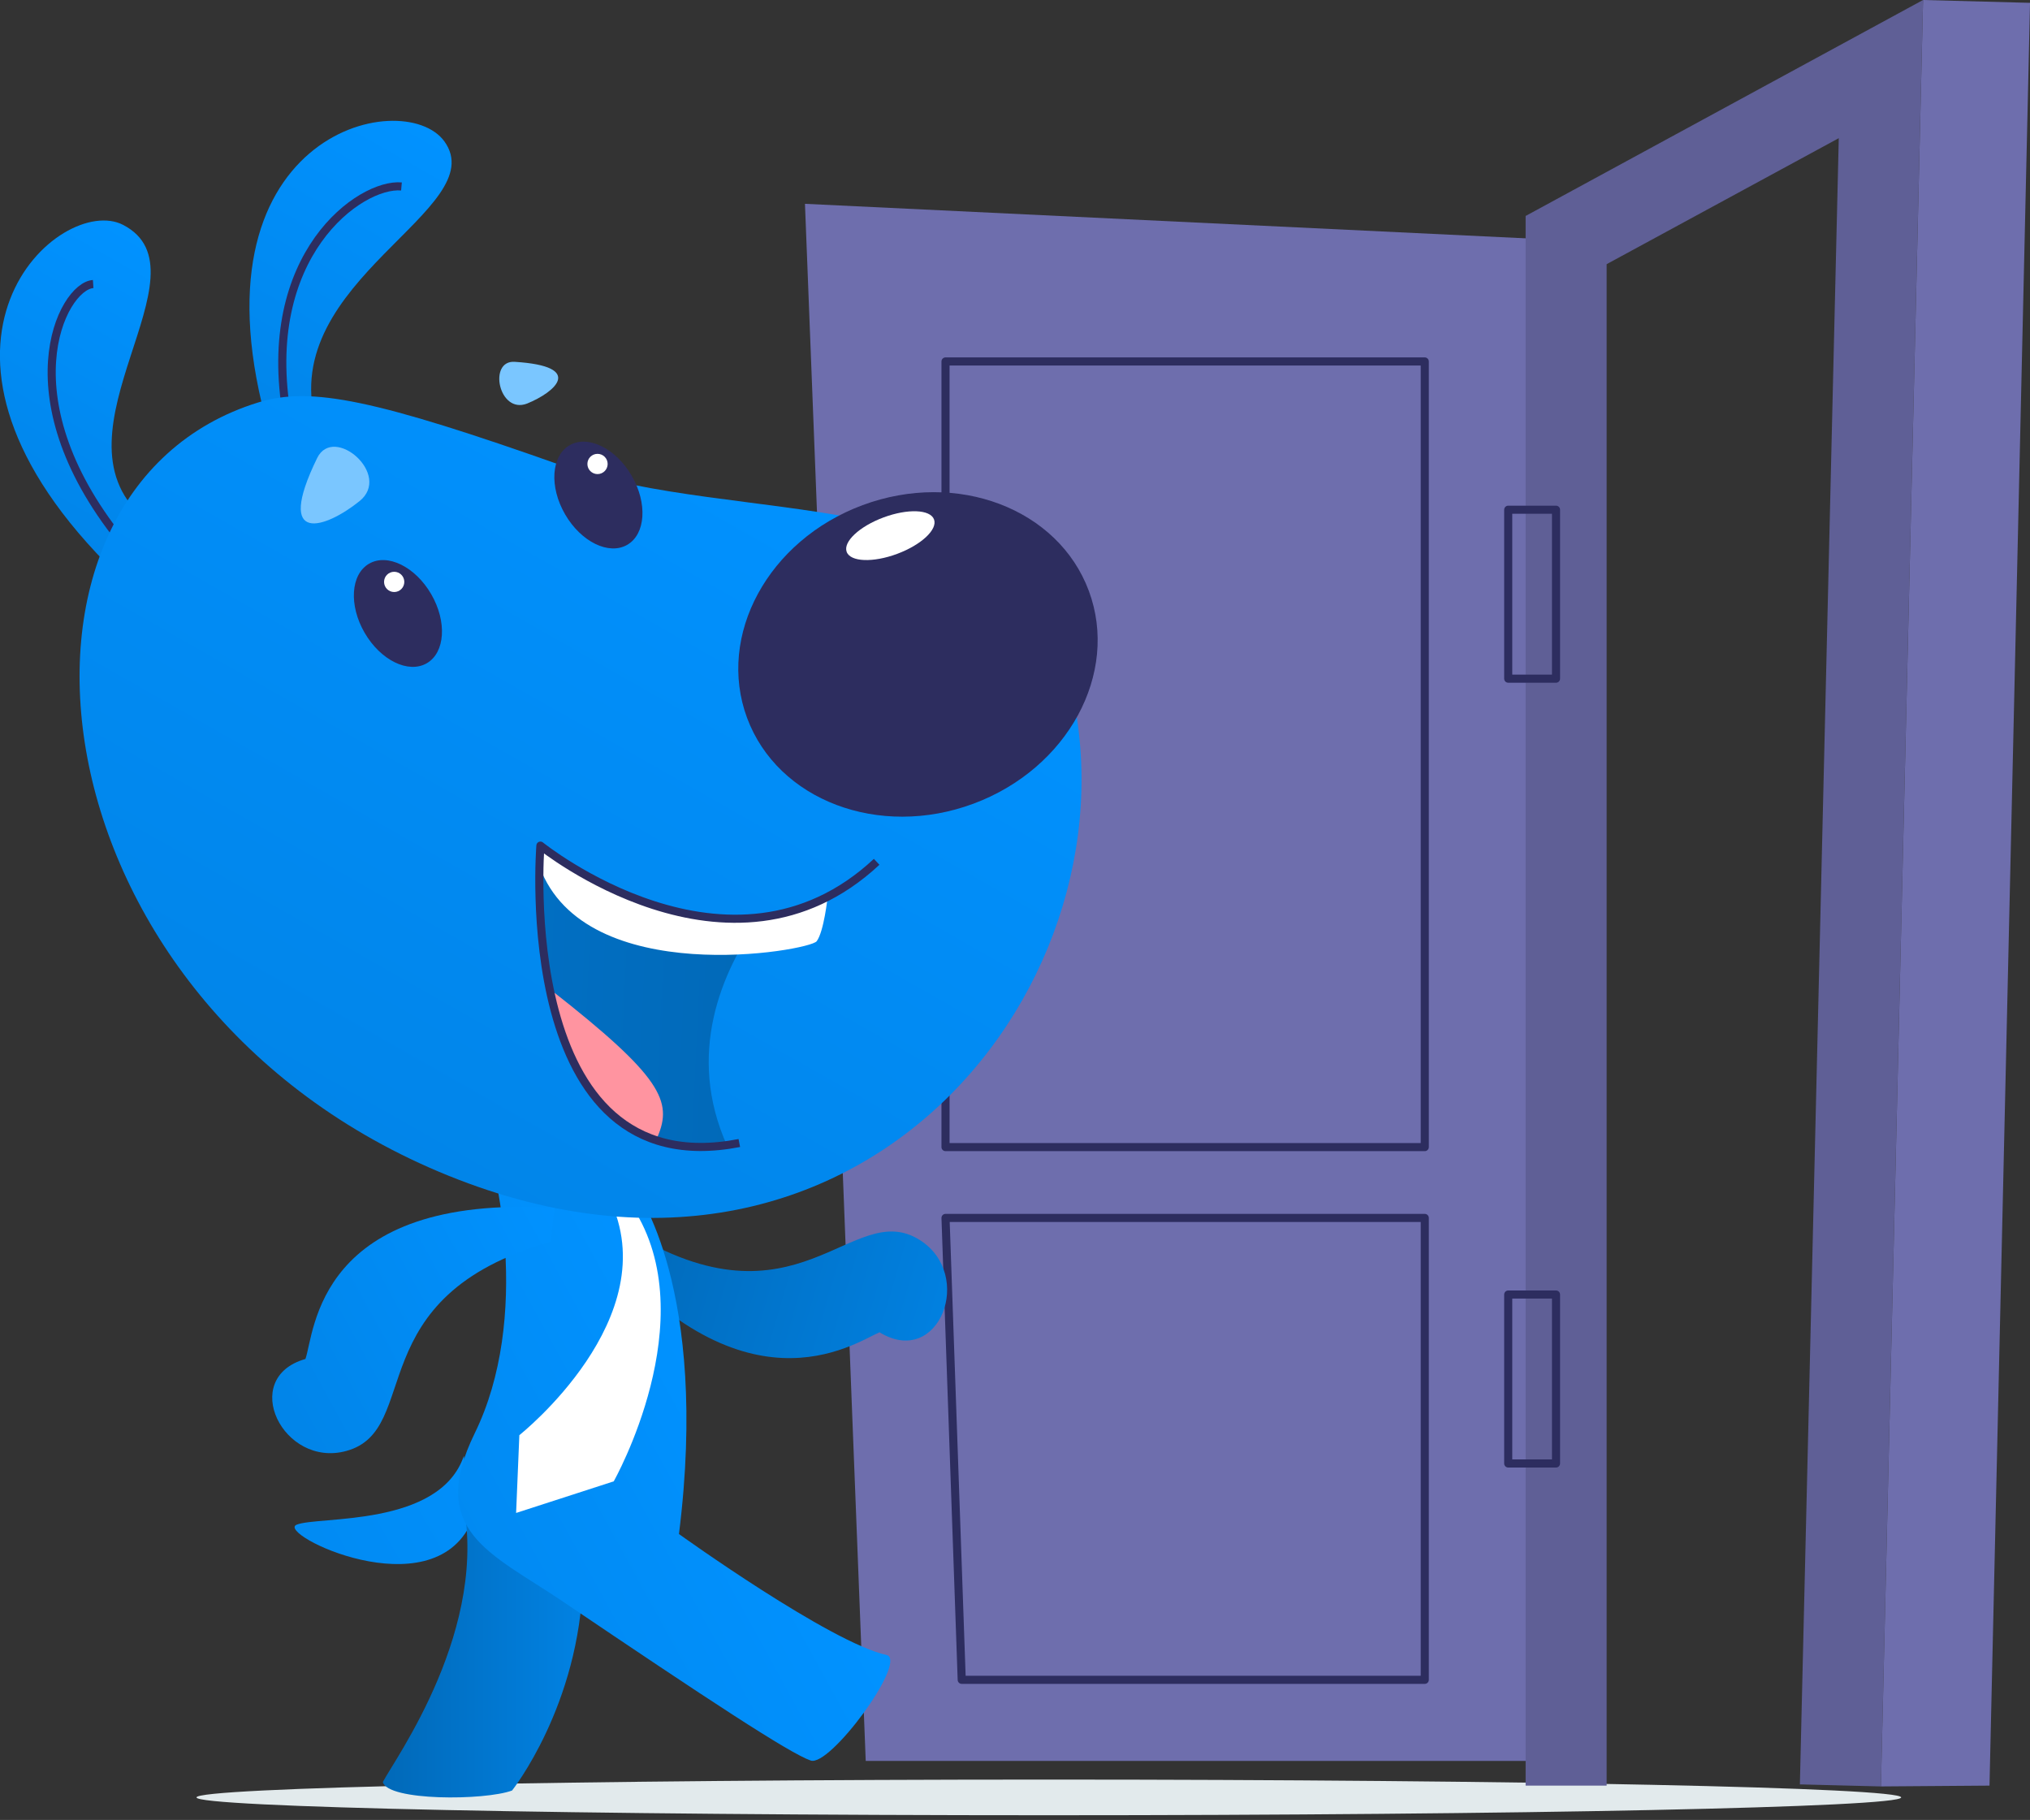 <svg width="193" height="173" viewBox="0 0 193 173" fill="none" xmlns="http://www.w3.org/2000/svg">
    <rect x="0" y="0" width="193" height="173" fill="#333333" stroke="none"/>
    <g clip-path="url(#clip0_1007_20656)">
        <path d="M82.308 167.389H148.901V22.841L76.531 19.375L82.308 167.389Z" fill="#6E6EAD" />
        <path d="M135.458 34.359H89.894V109.04H135.458V34.359Z" stroke="#2D2D5F"
            stroke-width="0.77" stroke-miterlimit="10" stroke-linejoin="round" />
        <path d="M135.458 159.681H91.435L89.894 115.773H135.458V159.681Z" stroke="#2D2D5F"
            stroke-width="0.77" stroke-miterlimit="10" stroke-linejoin="round" />
        <path
            d="M99.716 172.553C144.471 172.553 180.752 171.795 180.752 170.859C180.752 169.923 144.471 169.164 99.716 169.164C54.961 169.164 18.68 169.923 18.68 170.859C18.68 171.795 54.961 172.553 99.716 172.553Z"
            fill="#E2EAEC" />
        <path
            d="M44.102 138.391C41.791 145.208 30.198 144.091 28.195 144.938C26.192 145.786 40.982 153.026 44.795 144.746"
            fill="url(#paint0_linear_1007_20656)" />
        <path
            d="M56.232 117.516C70.56 135.117 81.152 127.722 83.617 126.644C89.278 130.11 92.706 121.175 87.43 117.862C80.998 113.818 75.875 126.991 59.66 116.977"
            fill="url(#paint1_linear_1007_20656)" />
        <path
            d="M43.907 142.242C46.719 154.644 37.513 167.239 36.397 169.395C36.859 171.206 46.064 171.167 48.683 170.204C48.683 170.204 55.115 162.116 55.423 150.138"
            fill="url(#paint2_linear_1007_20656)" />
        <path
            d="M64.552 145.821C64.552 145.821 78.957 156.181 84.349 157.337C86.197 158.069 78.879 168.006 77.069 167.351C75.067 166.657 67.325 161.573 53.421 152.176C46.604 147.592 40.595 145.513 45.14 136.23C50.417 125.446 47.644 110.618 44.794 104.609L60.392 113.044C60.431 113.044 67.479 122.403 64.552 145.821Z"
            fill="url(#paint3_linear_1007_20656)" />
        <path
            d="M57.927 113.93C63.473 125.253 49.377 136.423 49.377 136.423L49.068 143.818L58.35 140.813C58.35 140.813 67.055 125.407 60.161 114.777"
            fill="white" />
        <path
            d="M10.091 53.54C-10.476 32.549 5.778 18.298 11.709 21.38C20.221 25.809 4.43 41.061 13.558 49.149"
            fill="url(#paint4_linear_1007_20656)" />
        <path d="M12.017 51.996C0.347 38.015 5.893 27.193 8.859 27" stroke="#2D2D5F"
            stroke-width="0.77" stroke-miterlimit="10" />
        <path
            d="M25.576 40.983C17.449 12.713 38.363 8.053 42.253 13.445C46.875 19.877 26.423 26.656 30.005 40.097"
            fill="url(#paint5_linear_1007_20656)" />
        <path d="M27.307 39.639C24.611 24.233 34.24 17.377 38.169 17.723" stroke="#2D2D5F"
            stroke-width="0.77" stroke-miterlimit="10" />
        <path
            d="M24.573 38.249C-2.618 46.607 2.35 95.483 42.676 111.775C82.963 128.028 110 91.323 101.142 62.86C95.788 45.682 69.906 50.073 53.652 44.334C35.704 37.979 29.58 36.708 24.573 38.249Z"
            fill="url(#paint6_linear_1007_20656)" />
        <path
            d="M92.546 76.398C101.519 73.065 106.433 64.01 103.522 56.174C100.611 48.337 90.978 44.687 82.005 48.02C73.032 51.353 68.118 60.407 71.028 68.244C73.939 76.08 83.573 79.731 92.546 76.398Z"
            fill="#2D2D5F" />
        <path
            d="M85.293 52.65C87.586 51.798 89.157 50.332 88.801 49.375C88.446 48.418 86.299 48.333 84.005 49.184C81.712 50.036 80.142 51.502 80.497 52.46C80.853 53.417 83 53.502 85.293 52.65Z"
            fill="white" />
        <path
            d="M30.159 43.529C26.037 51.964 31.006 50.192 34.164 47.65C37.322 45.147 31.738 40.332 30.159 43.529Z"
            fill="#7AC6FF" />
        <path
            d="M59.637 51.788C61.385 50.774 61.573 47.834 60.057 45.221C58.541 42.609 55.895 41.313 54.147 42.328C52.399 43.342 52.211 46.282 53.727 48.894C55.243 51.507 57.889 52.802 59.637 51.788Z"
            fill="#2D2D5F" />
        <path
            d="M40.577 63.046C42.324 62.032 42.512 59.092 40.996 56.479C39.48 53.867 36.834 52.571 35.087 53.585C33.339 54.6 33.151 57.54 34.667 60.152C36.183 62.765 38.829 64.06 40.577 63.046Z"
            fill="#2D2D5F" />
        <path
            d="M37.477 56.277C38.008 56.277 38.439 55.846 38.439 55.314C38.439 54.783 38.008 54.352 37.477 54.352C36.945 54.352 36.514 54.783 36.514 55.314C36.514 55.846 36.945 56.277 37.477 56.277Z"
            fill="white" />
        <path
            d="M56.809 45.066C57.34 45.066 57.772 44.635 57.772 44.103C57.772 43.572 57.34 43.141 56.809 43.141C56.277 43.141 55.846 43.572 55.846 44.103C55.846 44.635 56.277 45.066 56.809 45.066Z"
            fill="white" />
        <path
            d="M48.953 34.396C55.655 34.819 52.766 37.285 50.109 38.363C47.413 39.403 46.373 34.203 48.953 34.396Z"
            fill="#7AC6FF" />
        <path
            d="M51.379 80.422C51.379 80.422 61.393 88.51 72.254 87.239C68.596 92.362 65.206 100.18 69.135 108.923C48.799 111.696 51.379 80.422 51.379 80.422Z"
            fill="url(#paint7_linear_1007_20656)" />
        <path
            d="M78.685 85.275C78.685 85.275 78.338 88.549 77.645 89.473C76.952 90.397 55.614 94.133 51.301 82.386L51.378 80.422C51.378 80.422 65.629 91.784 78.685 85.275Z"
            fill="white" />
        <path
            d="M52.418 94.133C62.894 102.337 63.972 104.686 62.509 108.075C62.471 108.075 55.422 108.268 52.418 94.133Z"
            fill="#FF94A0" />
        <path
            d="M83.347 81.923C69.404 94.942 51.379 80.383 51.379 80.383C51.379 80.383 48.722 112.851 70.29 108.653"
            stroke="#2D2D5F" stroke-width="0.77" stroke-miterlimit="10" stroke-linejoin="round" />
        <path
            d="M52.726 114.815C30.079 113.467 29.925 126.678 29.039 129.181C22.684 130.991 26.921 139.58 32.929 137.924C40.247 135.921 34.008 123.25 52.341 118.05"
            fill="url(#paint8_linear_1007_20656)" />
        <path
            d="M178.825 169.814L171.122 169.621L174.819 13.134L152.75 25.112V169.737H145.047V20.529L182.83 0L178.825 169.814Z"
            fill="#5F5F96" />
        <path d="M189.15 169.737L178.828 169.814L182.834 0L193.002 0.27L189.15 169.737Z"
            fill="#6E6EAD" />
        <path d="M147.937 48.453H143.393V64.514H147.937V48.453Z" stroke="#2D2D5F"
            stroke-width="0.77" stroke-miterlimit="10" stroke-linejoin="round" />
        <path d="M147.937 123.055H143.393V139.116H147.937V123.055Z" stroke="#2D2D5F"
            stroke-width="0.77" stroke-miterlimit="10" stroke-linejoin="round" />
    </g>
    <defs>
        <linearGradient id="paint0_linear_1007_20656" x1="10.763" y1="160.192" x2="55.286"
            y2="134.822" gradientUnits="userSpaceOnUse">
            <stop stop-color="#0185E9" />
            <stop offset="1" stop-color="#0192FF" />
        </linearGradient>
        <linearGradient id="paint1_linear_1007_20656" x1="58.18" y1="116.95" x2="91.56"
            y2="126.708" gradientUnits="userSpaceOnUse">
            <stop stop-color="#0169B8" />
            <stop offset="1" stop-color="#0182E3" />
        </linearGradient>
        <linearGradient id="paint2_linear_1007_20656" x1="36.418" y1="156.553" x2="55.463"
            y2="156.553" gradientUnits="userSpaceOnUse">
            <stop stop-color="#0169B8" />
            <stop offset="1" stop-color="#0182E3" />
        </linearGradient>
        <linearGradient id="paint3_linear_1007_20656" x1="27.27" y1="154.615" x2="69.38"
            y2="131.506" gradientUnits="userSpaceOnUse">
            <stop stop-color="#0185E9" />
            <stop offset="1" stop-color="#0192FF" />
        </linearGradient>
        <linearGradient id="paint4_linear_1007_20656" x1="1.579" y1="48.694" x2="15.787"
            y2="23.706" gradientUnits="userSpaceOnUse">
            <stop stop-color="#0185E9" />
            <stop offset="1" stop-color="#0192FF" />
        </linearGradient>
        <linearGradient id="paint5_linear_1007_20656" x1="22.488" y1="39.241" x2="38.56"
            y2="10.975" gradientUnits="userSpaceOnUse">
            <stop stop-color="#0185E9" />
            <stop offset="1" stop-color="#0192FF" />
        </linearGradient>
        <linearGradient id="paint6_linear_1007_20656" x1="34.078" y1="107.558" x2="71.862"
            y2="41.106" gradientUnits="userSpaceOnUse">
            <stop stop-color="#0185E9" />
            <stop offset="1" stop-color="#0192FF" />
        </linearGradient>
        <linearGradient id="paint7_linear_1007_20656" x1="71.702" y1="95.367" x2="50.53"
            y2="94.357" gradientUnits="userSpaceOnUse">
            <stop stop-color="#0169B8" />
            <stop offset="1" stop-color="#016FC3" />
        </linearGradient>
        <linearGradient id="paint8_linear_1007_20656" x1="26.66" y1="132.204" x2="54.904"
            y2="116.798" gradientUnits="userSpaceOnUse">
            <stop stop-color="#0185E9" />
            <stop offset="1" stop-color="#0192FF" />
        </linearGradient>
        <clipPath id="clip0_1007_20656">
            <rect width="193" height="172.548" fill="white" />
        </clipPath>
    </defs>
</svg>
    